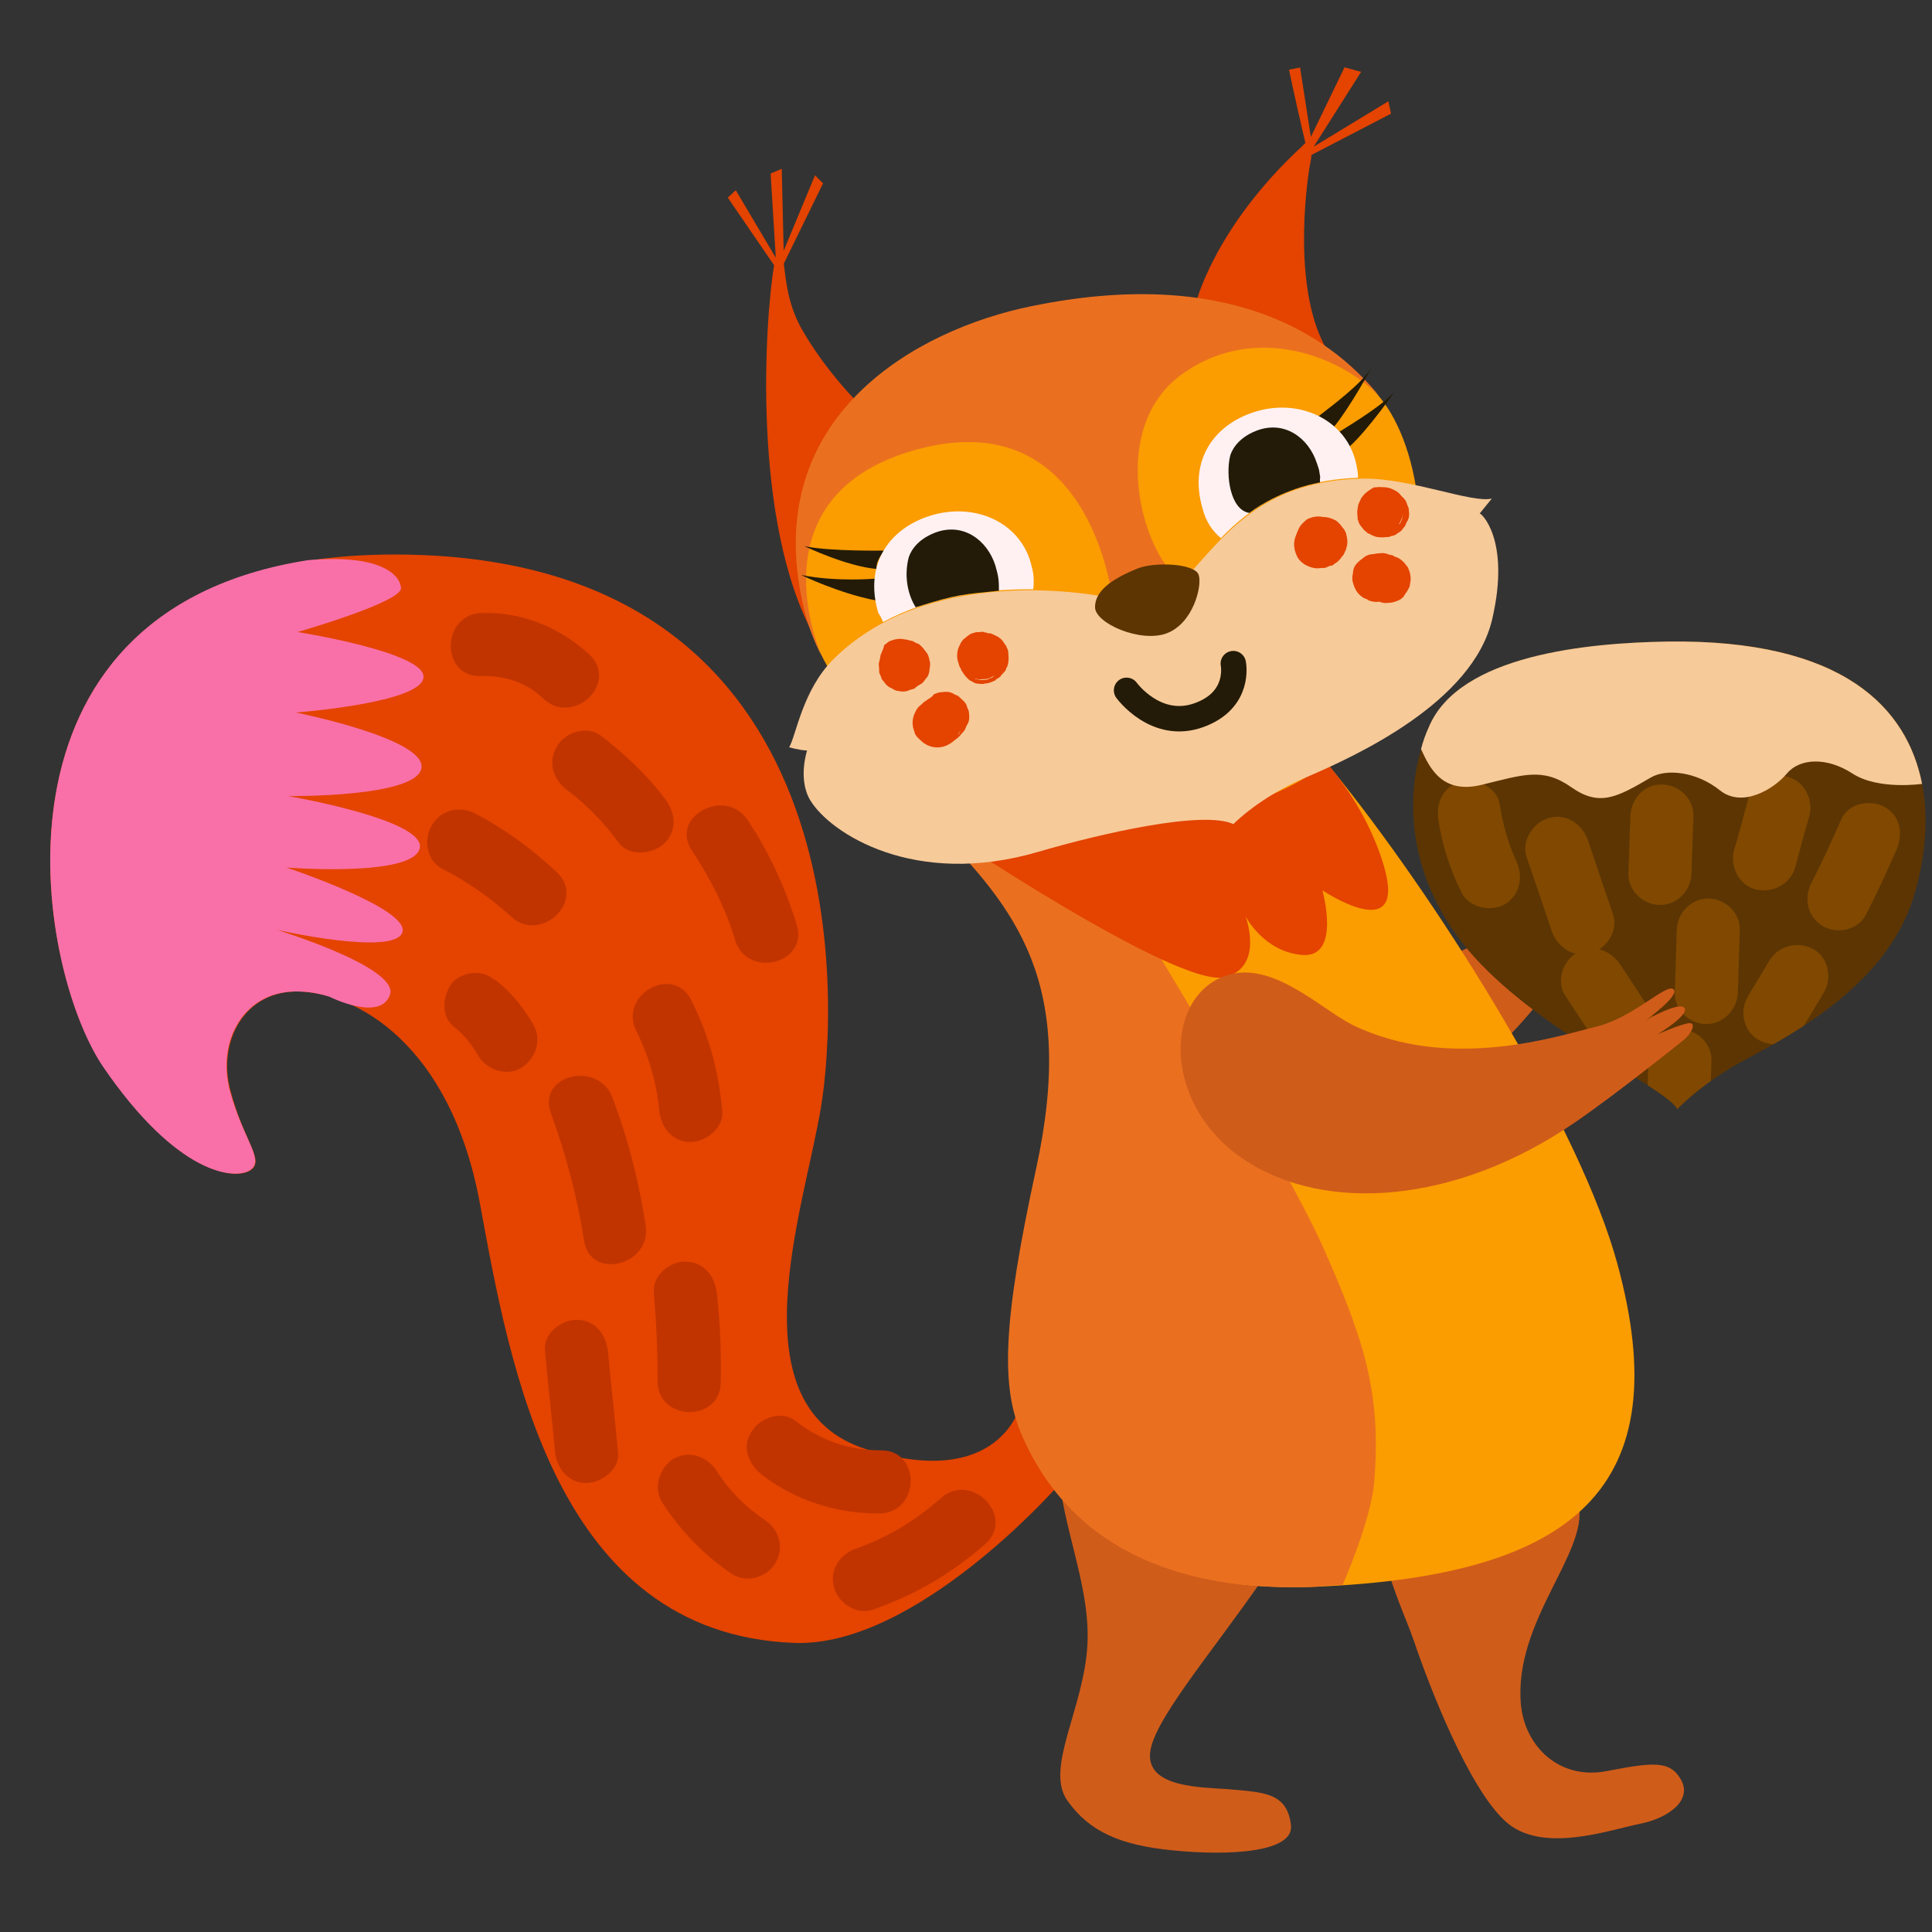 <svg id="ey7h2XpJtvc1" xmlns="http://www.w3.org/2000/svg" xmlns:xlink="http://www.w3.org/1999/xlink" viewBox="0 0 300 300" shape-rendering="geometricPrecision" text-rendering="geometricPrecision"><rect x="0" y="0" width="300" height="300" fill="#333333" stroke="none"/><style><![CDATA[#ey7h2XpJtvc6_tr {animation: ey7h2XpJtvc6_tr__tr 3000ms linear infinite normal forwards}@keyframes ey7h2XpJtvc6_tr__tr { 0% {transform: translate(174.958px,235.634px) rotate(0deg);animation-timing-function: cubic-bezier(0.39,0.575,0.565,1)} 40% {transform: translate(174.958px,235.634px) rotate(-1.98deg);animation-timing-function: cubic-bezier(0.39,0.575,0.565,1)} 100% {transform: translate(174.958px,235.634px) rotate(0deg)}} #ey7h2XpJtvc7_tr {animation: ey7h2XpJtvc7_tr__tr 3000ms linear infinite normal forwards}@keyframes ey7h2XpJtvc7_tr__tr { 0% {transform: translate(256.4px,337.299px) rotate(1.286deg);animation-timing-function: cubic-bezier(0,0,0.58,1)} 50% {transform: translate(256.4px,337.299px) rotate(-2.289deg);animation-timing-function: cubic-bezier(0,0,0.58,1)} 100% {transform: translate(256.4px,337.299px) rotate(1.335deg)}} #ey7h2XpJtvc52_tr {animation: ey7h2XpJtvc52_tr__tr 3000ms linear infinite normal forwards}@keyframes ey7h2XpJtvc52_tr__tr { 0% {transform: translate(287.993px,277.444px) rotate(0deg);animation-timing-function: cubic-bezier(0.445,0.05,0.55,0.95)} 40% {transform: translate(287.993px,277.444px) rotate(2.109deg);animation-timing-function: cubic-bezier(0.445,0.05,0.55,0.95)} 100% {transform: translate(287.993px,277.444px) rotate(0deg)}} #ey7h2XpJtvc89_tr {animation: ey7h2XpJtvc89_tr__tr 3000ms linear infinite normal forwards}@keyframes ey7h2XpJtvc89_tr__tr { 0% {transform: translate(277.716px,234.596px) rotate(2.265deg);animation-timing-function: cubic-bezier(0.42,0,0.58,1)} 33.333% {transform: translate(277.716px,234.596px) rotate(0deg);animation-timing-function: cubic-bezier(0.42,0,0.58,1)} 70% {transform: translate(277.716px,234.596px) rotate(0.901deg);animation-timing-function: cubic-bezier(0.42,0,0.58,1)} 100% {transform: translate(277.716px,234.596px) rotate(2.27deg)}} #ey7h2XpJtvc125 {animation: ey7h2XpJtvc125_c_o 3000ms linear infinite normal forwards}@keyframes ey7h2XpJtvc125_c_o { 0% {opacity: 0} 3.333% {opacity: 1} 6.667% {opacity: 0} 100% {opacity: 0}} #ey7h2XpJtvc126 {animation: ey7h2XpJtvc126_c_o 3000ms linear infinite normal forwards}@keyframes ey7h2XpJtvc126_c_o { 0% {opacity: 0} 3.333% {opacity: 1} 6.667% {opacity: 0} 100% {opacity: 0}} #ey7h2XpJtvc127 {animation: ey7h2XpJtvc127_c_o 3000ms linear infinite normal forwards}@keyframes ey7h2XpJtvc127_c_o { 0% {opacity: 1} 3.333% {opacity: 0} 6.667% {opacity: 1} 100% {opacity: 1}} #ey7h2XpJtvc130 {animation: ey7h2XpJtvc130_c_o 3000ms linear infinite normal forwards}@keyframes ey7h2XpJtvc130_c_o { 0% {opacity: 1} 3.333% {opacity: 0} 6.667% {opacity: 1} 100% {opacity: 1}}]]></style><defs><path id="ey7h2XpJtvc2" d="M351.2,214.9C339,215.1,318.9,216.9,314.1,228.2C309.4,239.5,311.2,253.6,322.2,265C333.2,276.4,351,284.3,352.7,287.5C352.7,287.5,356.1,283.8,362.4,280.3C368.7,276.8,385,269,389.4,254.5C393.9,240.1,393.2,214.2,351.2,214.9Z"/></defs><g id="ey7h2XpJtvc3" transform="matrix(1 0 0 1 -92.241 -115.28)"><path id="ey7h2XpJtvc4" d="M282.6,325.6C267.2,321.3,256.4,327.1,256.4,340.3C256.4,351.1,261.6,360.7,261.1,370.6C260.6,380.5,254.4,389.9,258,394.9C261.4,399.7,266.2,401.8,274.3,402.6C283.2,403.5,293.2,402.9,292.7,398.7C292.1,393.6,288.5,393.6,282.9,393.1C278.6,392.8,270.8,392.8,270.8,387.9C270.8,383,280.1,372.4,288.5,360.2C296.8,348.2,305.3,332,282.6,325.6Z" fill="rgb(208,92,26)" stroke="none" stroke-width="1"/><path id="ey7h2XpJtvc5" d="M313.6,339.7C326,332.8,336,341.6,337.4,349C338.8,356.5,327.3,367,328.4,379.9C329,386.5,334.4,391.7,341.7,390.3C349,388.9,351.6,388.6,353.3,391.7C355,394.8,351.4,397.6,346.8,398.5C342.2,399.4,331.5,403.3,325.9,398C320.2,392.7,314.2,377.2,311.8,370.1C309.4,363,300.4,347,313.6,339.7Z" fill="rgb(208,92,26)" stroke="none" stroke-width="1"/></g><g id="ey7h2XpJtvc6_tr" transform="translate(174.958,235.634) rotate(0)"><g id="ey7h2XpJtvc6" transform="translate(-267.198,-350.914)"><g id="ey7h2XpJtvc7_tr" transform="translate(256.4,337.299) rotate(1.286)"><g id="ey7h2XpJtvc7" transform="translate(-256.4,-337.299)"><path id="ey7h2XpJtvc8" d="M250.6,333.6C250.6,333.6,247.8,347,226.9,341C206,335,216.3,304.1,218.6,288.1C220.9,272.1,222.9,204,153.4,203.7C83.9,203.4,95,267.2,107,284.1C119,301,128.1,301.4,130.3,299.8C132.5,298.2,129.1,295.3,126.9,287.6C124.6,279.9,128.8,271.8,137.3,271.9C145.8,272,160.8,279.2,166,304.2C171.2,329.2,179.1,370.7,216.3,371.3C235.2,371.6,256.6,346.1,256.6,346.1C256.6,346.1,262.3,341,258.7,334.5C253,324.1,250.6,333.6,250.6,333.6Z" fill="rgb(228,67,0)" stroke="none" stroke-width="1"/><path id="ey7h2XpJtvc9" d="M137.1,204.9C148.2,203.7,151.4,206.8,151.6,208.9C151.8,211.1,135.7,216.1,135.7,216.1C135.7,216.1,155.7,218.8,155.4,222.7C155.2,226.7,135.7,228.6,135.7,228.6C135.7,228.6,156.1,232.2,155.4,236.8C154.7,241.4,134.8,241.6,134.8,241.6C134.8,241.6,156.5,244.8,155.4,249.3C154.3,253.8,134.8,252.7,134.8,252.7C134.8,252.7,154.3,258.7,153,262.4C151.7,266.1,133.5,262.4,133.5,262.4C133.5,262.4,152.7,267.8,151.3,272.1C149.9,276.4,141.9,272.6,141.9,272.6L141.9,272.6C140.2,272.1,138.6,271.9,137.2,271.9C128.7,271.8,124.5,279.8,126.8,287.6C129.1,295.3,132.5,298.2,130.2,299.8C127.9,301.4,118.9,300.9,106.9,284.1C96.1,268.6,85.8,214.1,137.1,204.9" fill="rgb(249,112,168)" stroke="none" stroke-width="1"/><g id="ey7h2XpJtvc10"><g id="ey7h2XpJtvc11"><g id="ey7h2XpJtvc12"><path id="ey7h2XpJtvc13" d="M161.2,276.7C162.1,277.4,163,278.2,163.7,279.1C163.9,279.3,164,279.5,164.2,279.7C164.6,280.1,163.7,279,164.2,279.7C164.5,280.2,164.9,280.7,165.2,281.2C166.5,283.4,169.7,284.4,171.9,283C174.1,281.6,175.1,278.6,173.7,276.3C172.2,273.8,170.4,271.6,168.1,269.8C167,269,166,268.4,164.6,268.4C163.4,268.4,162,268.9,161.1,269.8C159.6,271.5,159.1,275,161.2,276.7L161.2,276.7Z" fill="rgb(193,52,0)" stroke="none" stroke-width="1"/></g></g><g id="ey7h2XpJtvc14"><g id="ey7h2XpJtvc15"><path id="ey7h2XpJtvc16" d="M158.9,252.3C162.8,254.2,166.5,256.6,169.8,259.5C174.5,263.7,181.5,256.8,176.8,252.5C172.9,249,168.6,246,164,243.7C161.6,242.5,158.7,243.1,157.3,245.5C155.9,247.7,156.5,251.1,158.9,252.3L158.9,252.3Z" fill="rgb(193,52,0)" stroke="none" stroke-width="1"/></g></g><g id="ey7h2XpJtvc17"><g id="ey7h2XpJtvc18"><path id="ey7h2XpJtvc19" d="M189.7,276.9C191.7,280.7,193,284.8,193.5,289C193.8,291.6,195.5,293.9,198.4,293.9C200.8,293.9,203.6,291.6,203.3,289C202.6,282.9,201,277.3,198.1,271.9C195.2,266.3,186.7,271.3,189.7,276.9L189.7,276.9Z" fill="rgb(193,52,0)" stroke="none" stroke-width="1"/></g></g><g id="ey7h2XpJtvc20"><g id="ey7h2XpJtvc21"><path id="ey7h2XpJtvc22" d="M176.7,289.9C179.2,296.3,181.1,302.9,182.3,309.6C183.4,315.8,192.9,313.2,191.8,307C190.6,300.2,188.8,293.7,186.2,287.3C183.9,281.5,174.4,284,176.7,289.9L176.7,289.9Z" fill="rgb(193,52,0)" stroke="none" stroke-width="1"/></g></g><g id="ey7h2XpJtvc23"><g id="ey7h2XpJtvc24"><path id="ey7h2XpJtvc25" d="M197.7,248.7C200.7,253,203.1,257.5,204.7,262.4C206.7,268.4,216.2,265.8,214.2,259.8C212.3,254.1,209.7,248.7,206.2,243.7C202.6,238.6,194,243.5,197.7,248.7L197.7,248.7Z" fill="rgb(193,52,0)" stroke="none" stroke-width="1"/></g></g><g id="ey7h2XpJtvc26"><g id="ey7h2XpJtvc27"><path id="ey7h2XpJtvc28" d="M178.1,239.7C181.2,241.9,184,244.7,186.3,247.7C187.9,249.8,191.5,249.4,193.3,247.7C195.4,245.6,195,242.8,193.3,240.7C190.4,237,186.9,233.9,183.1,231.1C180.9,229.6,177.6,230.7,176.4,232.9C174.9,235.4,175.9,238.1,178.1,239.7L178.1,239.7Z" fill="rgb(193,52,0)" stroke="none" stroke-width="1"/></g></g><g id="ey7h2XpJtvc29"><g id="ey7h2XpJtvc30"><path id="ey7h2XpJtvc31" d="M164.3,222.3C168,222.1,171.4,223.1,174.1,225.6C178.8,229.8,185.8,222.9,181.1,218.6C176.4,214.5,170.6,212.2,164.3,212.5C158,212.7,157.9,222.6,164.3,222.3L164.3,222.3Z" fill="rgb(193,52,0)" stroke="none" stroke-width="1"/></g></g><g id="ey7h2XpJtvc32"><g id="ey7h2XpJtvc33"><path id="ey7h2XpJtvc34" d="M176.6,326.8C177.2,332,177.9,337.1,178.5,342.3C178.8,344.9,180.5,347.2,183.4,347.2C185.8,347.2,188.7,344.9,188.3,342.3C187.7,337.1,187,332,186.4,326.8C186.1,324.2,184.4,321.9,181.5,321.9C179.1,321.9,176.3,324.1,176.6,326.8L176.6,326.8Z" fill="rgb(193,52,0)" stroke="none" stroke-width="1"/></g></g><g id="ey7h2XpJtvc35"><g id="ey7h2XpJtvc36"><path id="ey7h2XpJtvc37" d="M193.3,317.4C193.8,322,194.1,326.5,194.2,331.1C194.3,337.4,204.1,337.4,204,331.1C204,326.5,203.7,321.9,203.1,317.4C202.8,314.8,201.1,312.5,198.2,312.5C195.8,312.4,193,314.7,193.3,317.4L193.3,317.4Z" fill="rgb(193,52,0)" stroke="none" stroke-width="1"/></g></g><g id="ey7h2XpJtvc38"><g id="ey7h2XpJtvc39"><path id="ey7h2XpJtvc40" d="M195.3,349.9C198.3,354.3,201.9,357.9,206.4,360.8C208.6,362.2,211.8,361.3,213.1,359C214.5,356.6,213.6,353.7,211.3,352.3C208.3,350.4,205.7,347.9,203.7,344.9C202.2,342.7,199.4,341.7,197,343.1C194.9,344.4,193.8,347.6,195.3,349.9L195.3,349.9Z" fill="rgb(193,52,0)" stroke="none" stroke-width="1"/></g></g><g id="ey7h2XpJtvc41"><g id="ey7h2XpJtvc42"><path id="ey7h2XpJtvc43" d="M210.7,345.3C216,349.2,222.5,351.1,229.1,350.9C235.4,350.7,235.4,340.9,229.1,341.1C224.1,341.2,219.7,339.8,215.7,336.8C213.5,335.2,210.2,336.5,209,338.6C207.4,341,208.6,343.7,210.7,345.3L210.7,345.3Z" fill="rgb(193,52,0)" stroke="none" stroke-width="1"/></g></g><g id="ey7h2XpJtvc44"><g id="ey7h2XpJtvc45"><path id="ey7h2XpJtvc46" d="M228.3,365.9C234.8,363.5,240.5,360,245.6,355.3C250.3,351,243.3,344,238.6,348.3C234.8,351.8,230.5,354.6,225.7,356.4C223.2,357.3,221.5,359.7,222.3,362.5C222.9,364.8,225.8,366.8,228.3,365.9L228.3,365.9Z" fill="rgb(193,52,0)" stroke="none" stroke-width="1"/></g></g></g></g></g><path id="ey7h2XpJtvc47" d="M270.9,265.3C263.1,271.3,267.5,287,281.8,291.8C296.1,296.5,315.2,289.7,329.6,272.8C334.5,267.1,342.5,256.1,342.5,256.1C343.8,254.4,344,252.3,342.5,253.2C341,254.1,338.5,256.1,338.5,256.1C338.5,256.1,342.6,251.9,341.5,251.1C340.4,250.2,336.3,254.5,336.3,254.5C336.3,254.5,340.5,249.3,339.2,248.7C337.9,248.1,334.4,254.6,329.2,257.5C324,260.4,309.1,270.4,292.6,267.2C286.7,266,277.1,260.4,270.9,265.3Z" fill="rgb(208,92,26)" stroke="none" stroke-width="1"/><g id="ey7h2XpJtvc48" transform="matrix(0.999 -0.044 0.044 0.999 -15.324 12.465)"><path id="ey7h2XpJtvc49" d="M300.8,231.6C288.9,220,274.8,224.3,269.1,225.1C266.5,225.4,231.8,230.6,242.2,241.7L242.2,241.7C254.8,255.6,263.4,267.4,255.9,295.8C249.6,319.7,248.9,329.5,251.9,337.2C260.5,359.5,282.8,362.6,296.6,362.6C336.4,362.6,353.2,349.7,345.2,314.5C340.4,293.3,320.8,258.6,305.7,237.8C302.9,233.9,300.8,231.6,300.8,231.6Z" fill="rgb(251,156,0)" stroke="none" stroke-width="1"/><path id="ey7h2XpJtvc50" d="M300.4,362.5C300.4,362.5,305.3,352.6,306,346.7C307.8,332.8,305.2,324.2,299.8,310.3C294.4,296.4,271.3,254.1,265.5,244.6L265.5,244.6C256.6,230.9,234.7,230.9,242,241.7L242,241.7C254.6,255.6,263.2,267.4,255.7,295.8C249.4,319.7,248.7,329.5,251.7,337.2C260.3,359.5,282.6,362.6,296.4,362.6C297.7,362.5,299.1,362.5,300.4,362.5" fill="rgb(234,112,32)" stroke="none" stroke-width="1"/><path id="ey7h2XpJtvc51" d="M242,241.7C234.6,234.7,252.9,225.5,264.3,224C270,223.3,285.7,217.3,298.8,229.5C298.8,229.5,308.5,238.3,311.7,251.2C314.9,264.1,302,254.6,302,254.6C302,254.6,304.5,265.2,298.5,264.5C292.5,263.8,289.9,258.1,289.9,258.1C289.9,258.1,292.5,266,286.4,267.4C279,269.1,242.1,241.7,242.1,241.7" fill="rgb(228,67,0)" stroke="none" stroke-width="1"/></g><g id="ey7h2XpJtvc52_tr" transform="translate(287.993,277.444) rotate(0)"><g id="ey7h2XpJtvc52" transform="translate(-287.993,-277.444)"><g id="ey7h2XpJtvc53"><path id="ey7h2XpJtvc54" d="M351.2,214.9C339,215.1,318.9,216.9,314.1,228.2C309.4,239.5,311.2,253.6,322.2,265C333.2,276.4,351,284.3,352.7,287.5C352.7,287.5,356.1,283.8,362.4,280.3C368.7,276.8,385,269,389.4,254.5C393.9,240.1,393.2,214.2,351.2,214.9Z" fill="rgb(92,53,3)" stroke="none" stroke-width="1"/><g id="ey7h2XpJtvc55"><g id="ey7h2XpJtvc56" clip-path="url(#ey7h2XpJtvc85)"><g id="ey7h2XpJtvc57"><g id="ey7h2XpJtvc58"><g id="ey7h2XpJtvc59"><path id="ey7h2XpJtvc60" d="M315.6,242.7C316.2,246.6,317.4,250.3,319.2,253.9C320.4,256.3,323.8,256.9,325.9,255.7C328.3,254.3,328.8,251.4,327.7,249C326.4,246.2,325.6,243.2,325.1,240.1C324.7,237.5,321.4,236,319,236.7C316.2,237.4,315.2,240.1,315.6,242.7L315.6,242.7Z" fill="rgb(128,72,0)" stroke="none" stroke-width="1"/></g></g><g id="ey7h2XpJtvc61"><g id="ey7h2XpJtvc62"><path id="ey7h2XpJtvc63" d="M329.3,248.4C330.6,252.2,331.9,256,333.2,259.9C334.1,262.4,336.6,264.1,339.3,263.3C341.7,262.6,343.6,259.8,342.7,257.2C341.4,253.4,340.1,249.6,338.8,245.7C337.9,243.2,335.4,241.5,332.7,242.3C330.3,243,328.4,245.9,329.3,248.4L329.3,248.4Z" fill="rgb(128,72,0)" stroke="none" stroke-width="1"/></g></g><g id="ey7h2XpJtvc64"><g id="ey7h2XpJtvc65"><path id="ey7h2XpJtvc66" d="M345.4,242C345.3,245,345.2,247.9,345.1,250.9C345,253.6,347.4,255.8,350,255.8C352.8,255.8,354.8,253.5,354.9,250.9C355,247.9,355.1,245,355.2,242C355.3,239.3,352.9,237.1,350.3,237.1C347.6,237,345.5,239.3,345.4,242L345.4,242Z" fill="rgb(128,72,0)" stroke="none" stroke-width="1"/></g></g><g id="ey7h2XpJtvc67"><g id="ey7h2XpJtvc68"><path id="ey7h2XpJtvc69" d="M335.3,269.9C336.8,272.2,338.4,274.6,339.9,276.9C341.3,279,344.3,280.2,346.6,278.7C348.7,277.3,349.9,274.3,348.4,272C346.9,269.7,345.3,267.3,343.8,265C342.4,262.9,339.4,261.7,337.1,263.2C334.9,264.5,333.8,267.6,335.3,269.9L335.3,269.9Z" fill="rgb(128,72,0)" stroke="none" stroke-width="1"/></g></g><g id="ey7h2XpJtvc70"><g id="ey7h2XpJtvc71"><path id="ey7h2XpJtvc72" d="M352.6,259.7C352.5,262.9,352.4,266.2,352.3,269.4C352.2,272.1,354.6,274.3,357.2,274.3C359.9,274.3,362,272,362.1,269.4C362.2,266.2,362.3,262.9,362.4,259.7C362.5,257,360.1,254.8,357.5,254.8C354.8,254.8,352.7,257,352.6,259.7L352.6,259.7Z" fill="rgb(128,72,0)" stroke="none" stroke-width="1"/></g></g><g id="ey7h2XpJtvc73"><g id="ey7h2XpJtvc74"><path id="ey7h2XpJtvc75" d="M348.2,280C348.1,283.2,348,286.5,347.9,289.7C347.8,292.4,350.2,294.6,352.8,294.6C355.5,294.6,357.6,292.3,357.7,289.7C357.8,286.5,357.9,283.2,358,280C358.1,277.3,355.7,275.1,353.1,275.1C350.4,275.1,348.3,277.4,348.2,280L348.2,280Z" fill="rgb(128,72,0)" stroke="none" stroke-width="1"/></g></g><g id="ey7h2XpJtvc76"><g id="ey7h2XpJtvc77"><path id="ey7h2XpJtvc78" d="M367,264.4C365.9,266.3,364.7,268.2,363.6,270.1C362.3,272.3,363,275.6,365.4,276.8C367.8,278.1,370.7,277.4,372.1,275C373.2,273.1,374.4,271.2,375.5,269.3C376.8,267.1,376.1,263.8,373.7,262.6C371.4,261.4,368.4,262.1,367,264.4L367,264.4Z" fill="rgb(128,72,0)" stroke="none" stroke-width="1"/></g></g><g id="ey7h2XpJtvc79"><g id="ey7h2XpJtvc80"><path id="ey7h2XpJtvc81" d="M363.7,239.3C363,242,362.3,244.6,361.5,247.3C360.8,249.8,362.3,252.8,364.9,253.4C367.5,254,370.2,252.6,371,250C371.7,247.3,372.4,244.7,373.2,242C373.9,239.5,372.4,236.5,369.8,235.9C367.2,235.2,364.4,236.6,363.7,239.3L363.7,239.3Z" fill="rgb(128,72,0)" stroke="none" stroke-width="1"/></g></g><g id="ey7h2XpJtvc82"><g id="ey7h2XpJtvc83"><path id="ey7h2XpJtvc84" d="M378.2,242.4C376.7,245.8,375.2,249.1,373.5,252.4C372.3,254.8,372.9,257.7,375.3,259.1C377.5,260.4,380.8,259.7,382,257.3C383.7,254,385.2,250.7,386.7,247.3C387.8,244.9,387.4,242,384.9,240.6C382.9,239.4,379.3,239.9,378.2,242.4L378.2,242.4Z" fill="rgb(128,72,0)" stroke="none" stroke-width="1"/></g></g></g><clipPath id="ey7h2XpJtvc85"><use id="ey7h2XpJtvc86" width="79.576" height="72.614" xlink:href="#ey7h2XpJtvc2" fill="rgb(0,0,0)" stroke="none" stroke-width="1"/></clipPath></g></g><path id="ey7h2XpJtvc87" d="M390.7,237C390.7,237,383.9,238,379.9,235.4C375.9,232.8,371.7,233,369.7,235.4C367.7,237.8,362.8,240.8,359.3,238C355.7,235.1,351,234.6,348.6,236C343.3,239.1,340.6,240.6,336.2,237.5C331.8,234.4,328.7,235.6,322.5,237.1C316.3,238.7,314.3,234.7,312.9,231.6C313.2,230.4,313.6,229.3,314.1,228.2C318.8,216.9,339,215.1,351.1,214.9C378.6,214.5,388.4,225.3,390.7,237" fill="rgb(247,202,153)" stroke="none" stroke-width="1"/></g><path id="ey7h2XpJtvc88" d="M282,267C272.9,270.8,272.9,287.1,285.5,295.4C298.1,303.7,318.3,302.2,336.6,289.7C342.8,285.5,353.4,277,353.4,277C355.1,275.7,355.8,273.8,354.2,274.2C352.5,274.6,349.6,275.9,349.6,275.9C349.6,275.9,354.6,272.9,353.8,271.8C353,270.7,347.8,273.7,347.8,273.7C347.8,273.7,353.2,269.8,352.1,268.9C351,267.9,345.9,273.3,340.1,274.7C334.3,276.1,317.3,281.8,302.2,274.4C297.1,271.8,289.3,263.9,282,267Z" fill="rgb(208,92,26)" stroke="none" stroke-width="1"/></g></g><g id="ey7h2XpJtvc89_tr" transform="translate(277.716,234.596) rotate(2.265)"><g id="ey7h2XpJtvc89" transform="translate(-277.716,-234.596)"><g id="ey7h2XpJtvc90"><path id="ey7h2XpJtvc91" d="M222.6,179.3C222.6,179.3,217.7,174.7,214,168.7C211.7,164.9,211.3,161.1,210.9,158.8L216.5,146.1L215.2,144.9L210.8,156.8L210,144.1L208.3,144.9L209.6,157.7C209.6,157.8,209.6,157.8,209.6,157.9L209.6,157.9L203,147.7L201.8,148.9L209.4,159.1C208.3,167.9,207.5,199.1,217.9,216.4C220.1,214.2,228.4,203.6,229.1,197.2C229.8,190.4,227.1,184.1,222.6,179.3Z" fill="rgb(228,67,0)" stroke="none" stroke-width="1"/><path id="ey7h2XpJtvc92" d="M291.9,140.5C292,139.8,292.1,139.2,292.1,138.7L304.2,131.8L303.7,129.9L292.4,137.4L299.3,125.5L296.7,124.9L291.9,135.9L289.8,125.2L288.1,125.6C288.7,128.1,290.5,134.8,291.1,136.9C290.9,137,290.8,137.2,290.6,137.4C277.3,150.7,275,162.7,275,162.7L275,162.8C274.8,164.3,274.9,165.5,275.4,166.4C278.1,171.7,298.8,175.8,296,169.3L296,169.3C289.9,160.4,291.5,143.6,291.9,140.5Z" fill="rgb(228,67,0)" stroke="none" stroke-width="1"/><path id="ey7h2XpJtvc93" d="M304.3,176C296,166.5,277.7,158.6,249.7,164.2C232,167.8,208.3,182.9,216.2,212C220,226.2,234.3,240.1,260.8,242.4C268.9,243.1,296.3,243.7,305.9,222.6C315.5,201.5,310.5,183,304.3,176Z" fill="rgb(251,156,0)" stroke="none" stroke-width="1"/><path id="ey7h2XpJtvc94" d="M219.2,219.5C219.2,219.5,206.7,194.5,233.4,186.6C260.2,178.7,264.2,210.1,264.2,210.1L274.1,205.4C267.9,200.6,262.5,182.5,273,173.8C283.5,165.2,297.2,169.2,304.1,175.7C295.8,166.2,279.4,156.5,249.5,163.9C232,168.2,208.1,182.6,216,211.7C216.7,214.4,217.8,217,219.2,219.5" fill="rgb(234,112,32)" stroke="none" stroke-width="1"/><path id="ey7h2XpJtvc95" d="M323,209.6C320.5,222.7,302.6,231.7,295.3,235.2C288,238.6,284.1,243,284.1,243C279.3,241,263.5,245.3,254,248.5C235,254.9,221.6,246.9,218.3,241.9C216.2,238.7,217.5,234.2,217.5,234.2C216.2,234.2,214.7,233.8,214.7,233.8C215.7,232,216.4,224.9,221,219.9C232.4,207.6,251.5,206.9,263.4,208.6C267.5,209.2,271.5,209.5,276.5,203.5C281.5,197.5,287.3,189.4,302.1,188.6C309.4,188.2,319.2,191.8,322.2,190.9L320.4,193.3C320.5,193.1,325.4,197,323,209.6Z" fill="rgb(247,202,153)" stroke="none" stroke-width="1"/><g id="ey7h2XpJtvc96"><g id="ey7h2XpJtvc97"><g id="ey7h2XpJtvc98"><g id="ey7h2XpJtvc99"><path id="ey7h2XpJtvc100" d="M228.3,219C228.3,219,228.3,219.1,228.3,219C228.3,219.3,228.2,219.8,228.1,220.2C228.1,220.2,228.1,220.3,228.1,220.3C228.1,220.7,228.2,221,228.2,221.4C228.2,221.5,228.2,221.5,228.2,221.6C228.3,221.9,228.5,222.2,228.6,222.5C228.6,222.5,228.6,222.6,228.6,222.6C228.8,222.8,229,223.1,229.2,223.3C229.5,223.7,229.9,223.9,230.4,224.1C230.7,224.3,231,224.4,231.3,224.4C231.8,224.5,232.3,224.5,232.8,224.3C233,224.2,233.2,224.1,233.3,224.1C233.5,224,233.7,224,233.8,223.9C233.8,223.9,233.9,223.9,233.9,223.8C233.9,223.8,233.9,223.8,233.9,223.8C233.9,223.8,233.9,223.8,233.9,223.8C234.1,223.6,234.4,223.4,234.7,223.2C234.8,223.2,234.8,223.1,234.9,223.1C234.9,223.1,234.9,223.1,234.9,223.1C235.1,222.9,235.3,222.6,235.5,222.3C235.5,222.3,235.5,222.3,235.5,222.3C235.5,222.3,235.5,222.2,235.6,222.2C235.9,221.8,236,221.3,236,220.8C236.1,220.3,236.1,219.8,235.9,219.3C235.8,218.8,235.6,218.4,235.2,218C234.9,217.6,234.6,217.3,234.2,217C233.9,216.9,233.6,216.8,233.3,216.6C232.6,216.4,232,216.4,231.3,216.6C231,216.7,230.7,216.8,230.4,217C229.8,217.3,229.4,217.8,229.1,218.3C229.1,218.3,229,218.4,229,218.4C229.2,218.2,229.4,217.9,229.6,217.7C229.5,217.8,229.5,217.8,229.4,217.9C229.6,217.7,229.9,217.5,230.1,217.3C230,217.4,229.9,217.4,229.8,217.4C230.1,217.3,230.4,217.2,230.7,217C230.7,217,230.6,217,230.6,217C232,217.6,233.4,218.1,234.8,218.7C234.8,218.7,234.8,218.6,234.7,218.6C234.8,218.9,234.9,219.2,235.1,219.5C235.1,219.4,235.1,219.4,235,219.3C235,219.6,235.1,220,235.1,220.3C235.1,220.2,235.1,220.1,235.1,220.1C235.1,220.4,235,220.8,235,221.1C235,221.1,235,221,235,221C235.2,220.5,235.2,220,235.1,219.5C235.1,219,234.9,218.6,234.7,218.1C234.5,217.7,234.2,217.3,233.7,217.1C233.3,216.8,232.9,216.6,232.4,216.4C232.1,216.4,231.7,216.3,231.4,216.3C230.7,216.3,230.1,216.5,229.5,216.8C229.3,217,229,217.2,228.8,217.4C228.8,217.8,228.5,218.4,228.3,219L228.3,219Z" fill="rgb(228,67,0)" stroke="none" stroke-width="1"/></g></g><g id="ey7h2XpJtvc101"><g id="ey7h2XpJtvc102"><path id="ey7h2XpJtvc103" d="M241.7,215.7C241.7,215.7,241.7,215.7,241.7,215.7C241.4,216,241.2,216.3,241,216.6C241,216.6,241,216.6,241,216.7C240.8,217,240.7,217.3,240.6,217.7C240.6,217.7,240.6,217.8,240.6,217.8C240.6,217.8,240.6,217.8,240.6,217.8C240.6,217.8,240.6,217.8,240.6,217.8C240.6,218,240.6,218.1,240.5,218.3C240.5,218.5,240.5,218.6,240.4,218.8C240.4,218.9,240.4,218.9,240.4,219C240.4,219.2,240.4,219.3,240.5,219.5C240.5,219.7,240.5,219.8,240.6,220C240.6,220,240.6,220,240.6,220C240.6,220,240.6,220,240.6,220C240.6,220,241,220.9,241,220.9C241.1,221,241.2,221.1,241.3,221.3C241.6,221.7,241.9,222,242.3,222.3C242.3,222.3,242.3,222.3,242.3,222.3C242.3,222.3,242.3,222.3,242.3,222.3C242.4,222.4,242.6,222.4,242.7,222.5C242.8,222.6,243,222.6,243.1,222.7C243.1,222.7,243.1,222.7,243.1,222.7C243.4,222.8,243.9,222.8,244.1,222.8C244.1,222.8,244.1,222.8,244.2,222.8C244.2,222.8,244.2,222.8,244.2,222.8C244.2,222.8,244.2,222.8,244.2,222.8C244.4,222.8,244.5,222.8,244.7,222.7C244.9,222.7,245,222.7,245.2,222.6C245.2,222.6,245.2,222.6,245.3,222.6C245.6,222.5,246.4,222.1,246.2,222.2C246.2,222.2,246.3,222.2,246.3,222.1C246.4,222,246.5,221.9,246.7,221.8C246.8,221.7,247,221.6,247.1,221.5C247.1,221.5,247.1,221.5,247.1,221.5C247.1,221.5,247.1,221.5,247.1,221.5C247.1,221.5,247.1,221.5,247.1,221.4C247.1,221.4,247.1,221.4,247.1,221.4C247.3,221.2,247.5,220.9,247.7,220.7C247.7,220.7,247.7,220.7,247.7,220.7C247.7,220.7,247.7,220.7,247.7,220.7C247.8,220.6,247.9,220.3,247.9,220.2C247.9,220.2,248.1,219.9,248.1,219.7C248.2,219.4,248.2,219,248.2,218.7C248.2,218.7,248.2,218.7,248.2,218.6C248.2,218.3,248.1,217.9,248.1,217.6C248.1,217.6,248.1,217.6,248.1,217.5C248,217.4,248,217.2,247.9,217.1C247.8,216.9,247.8,216.8,247.7,216.7C247.7,216.7,247.7,216.7,247.7,216.7C247.7,216.7,247.7,216.7,247.7,216.7C247.7,216.7,247.7,216.7,247.7,216.7C247.7,216.7,247.7,216.7,247.7,216.7C247.6,216.6,247.2,216,247.1,215.9C247.1,215.9,247.1,215.9,247.1,215.9C246.9,215.7,246.6,215.5,246.3,215.3C246.3,215.3,246.3,215.3,246.2,215.3C245.9,215.1,245.2,214.9,245.3,214.9C245.3,214.9,245.3,214.9,245.2,214.9C245.2,214.9,245.2,214.9,245.1,214.9C244.9,214.9,244.8,214.9,244.6,214.8C244.4,214.8,244.3,214.8,244.1,214.7C244.1,214.7,244.1,214.7,244.1,214.7C244.1,214.7,244.1,214.7,244.1,214.7C243.8,214.7,243.4,214.8,243.1,214.8C243.1,214.8,243.1,214.8,243,214.8C242,215.1,242,215.2,241.3,215.8C240.9,216.1,240.7,216.5,240.5,217C240.3,217.4,240.2,217.9,240.2,218.4C240.2,218.9,240.3,219.4,240.5,219.8C240.6,220.3,240.9,220.7,241.3,221C241.5,221.2,241.8,221.4,242,221.6C242.6,221.9,243.2,222.1,243.9,222.1C244.2,222.1,244.6,222,244.9,222C245.5,221.8,246.1,221.5,246.5,221.1C246.5,221.1,246.5,221.1,246.5,221.1C246.3,221.3,246,221.5,245.8,221.7C245.8,221.7,245.9,221.7,245.9,221.7C245.6,221.8,245.3,221.9,245,222.1C245,222.1,245.1,222.1,245.1,222.1C244.8,222.1,244.4,222.2,244.1,222.2C244.1,222.2,244.2,222.2,244.2,222.2C243.9,222.2,243.5,222.1,243.2,222.1C243.2,222.1,243.3,222.1,243.3,222.1C243,222,242.7,221.9,242.4,221.7C242.4,221.7,242.5,221.7,242.5,221.8C242.3,221.6,242,221.4,241.8,221.2C241.8,221.2,241.9,221.3,241.9,221.3C241.7,221.1,241.5,220.8,241.3,220.6C241.3,220.6,241.3,220.7,241.4,220.7C241.3,220.4,241.2,220.1,241,219.8C241,219.8,241,219.9,241,219.9C241,219.6,240.9,219.2,240.9,218.9C240.9,218.9,240.9,219,240.9,219C240.9,218.7,241,218.3,241,218C241,218,241,218.1,241,218.1C241.1,217.8,241.2,217.5,241.4,217.2C241.4,217.2,241.4,217.3,241.3,217.3C241.5,217.1,241.7,216.8,241.9,216.6C241.9,216.6,241.8,216.7,241.8,216.7C242,216.5,242.3,216.3,242.5,216.1C242.5,216.1,242.4,216.1,242.4,216.2C242.7,216.1,243,216,243.3,215.8C243.3,215.8,243.2,215.8,243.2,215.8C243.5,215.8,243.9,215.7,244.2,215.7C244.2,215.7,244.1,215.7,244.1,215.7C244.4,215.7,244.8,215.8,245.1,215.8C245.1,215.8,245,215.8,245,215.8C245.3,215.9,245.6,216,245.9,216.2C245.9,216.2,245.9,216.2,245.9,216.2C246.5,216.9,247,217.7,247.6,218.4C247.6,218.4,247.6,218.4,247.6,218.3C247.6,218.6,247.7,219,247.7,219.3C247.7,219.2,247.7,219.2,247.7,219.1C247.7,219.4,247.6,219.8,247.6,220.1C247.6,220,247.6,220,247.6,219.9C247.5,220.2,247.4,220.5,247.2,220.8C247.2,220.7,247.3,220.7,247.3,220.6C247.1,220.8,246.9,221.1,246.7,221.3C246.7,221.3,246.7,221.2,246.8,221.2C247.2,220.9,247.4,220.5,247.6,220C247.8,219.6,247.9,219.1,247.9,218.6C247.9,218.1,247.8,217.6,247.6,217.2C247.5,216.7,247.2,216.3,246.8,216C246.6,215.8,246.3,215.6,246.1,215.4C245.5,215.1,244.9,214.9,244.2,214.9C243.9,214.9,243.5,215,243.2,215C242.7,214.9,242.2,215.3,241.7,215.7L241.7,215.7Z" fill="rgb(228,67,0)" stroke="none" stroke-width="1"/></g></g><g id="ey7h2XpJtvc104"><g id="ey7h2XpJtvc105"><path id="ey7h2XpJtvc106" d="M236.1,225.4C236,225.5,235.8,225.6,235.7,225.7C235.6,225.8,235.4,225.9,235.3,226C235.3,226,235.2,226,235.2,226.1C235.2,226.1,235.2,226.1,235.2,226.1C235,226.3,234.8,226.6,234.6,226.9C234.6,226.9,234.6,227,234.5,227C234.4,227.2,234.3,227.4,234.3,227.5C234.2,227.6,234.1,227.9,234.1,228C234,228.4,234,228.8,233.9,229.2C233.9,229.9,234.1,230.5,234.4,231.1C234.7,231.7,235.2,232.1,235.7,232.4C236.8,233.1,238.3,233.1,239.4,232.4C239.7,232.2,239.9,232.1,240.1,231.9C240.3,231.7,240.6,231.5,240.8,231.3C240.9,231.2,241,231.1,241.1,231C241.3,230.7,241.6,230.4,241.8,230.1C241.8,230,241.9,230,241.9,229.9C242,229.6,242.1,229.3,242.3,229C242.5,228.5,242.5,228,242.4,227.5C242.4,227.2,242.3,226.9,242.1,226.6C242,226.1,241.7,225.7,241.3,225.4C241.1,225.2,240.8,225,240.6,224.8C240.3,224.7,240,224.6,239.7,224.4C239.2,224.2,238.7,224.2,238.2,224.3C237.7,224.3,237.3,224.5,236.8,224.7C236.7,225,236.4,225.2,236.1,225.4C235.7,225.7,235.2,226.1,234.8,226.5C234.4,226.8,234.2,227.2,234,227.7C233.8,228.1,233.7,228.6,233.7,229.1C233.7,229.6,233.8,230.1,234,230.5C234.1,231,234.4,231.4,234.8,231.7C235,231.9,235.3,232.1,235.5,232.3C236.1,232.6,236.7,232.8,237.4,232.8C237.7,232.8,238.1,232.7,238.4,232.7C239,232.5,239.6,232.2,240,231.8C240.2,231.6,240.4,231.4,240.6,231.2C240.4,231.4,240.1,231.6,239.9,231.8C240.1,231.6,240.4,231.5,240.7,231.3C239,229.6,237.3,227.9,235.6,226.2C235.5,226.3,235.5,226.4,235.4,226.5C235.6,226.3,235.8,226,236,225.8C235.8,226,235.6,226.3,235.3,226.4C235.5,226.2,235.8,226,236,225.8C235.9,225.9,235.8,226,235.7,226C237.6,227.1,239.4,228.1,241.3,229.2C241.3,229.2,241.3,229.1,241.3,229.1C241.3,229.4,241.2,229.8,241.2,230.1C241.2,230,241.2,230,241.3,229.9C241.2,230.2,241.1,230.5,240.9,230.8C240.9,230.7,241,230.7,241,230.6C240.8,230.8,240.6,231.1,240.4,231.3C240.4,231.2,240.5,231.2,240.5,231.2C240.3,231.4,240,231.6,239.8,231.8C239.8,231.8,239.8,231.8,239.8,231.8C240.2,231.6,240.6,231.3,240.8,230.8C241.1,230.4,241.3,230,241.5,229.5C241.7,229,241.7,228.5,241.6,228C241.6,227.5,241.4,227.1,241.2,226.6C241,226.4,240.8,226.1,240.6,225.9C240.1,225.4,239.6,225.1,239,225C238.7,225,238.3,224.9,238,224.9C237.3,224.9,236.7,225,236.1,225.4L236.1,225.4Z" fill="rgb(228,67,0)" stroke="none" stroke-width="1"/></g></g></g><g id="ey7h2XpJtvc107"><g id="ey7h2XpJtvc108"><path id="ey7h2XpJtvc109" d="M292.5,196.6C292.4,196.8,292.3,197,292.3,197.2C292,197.8,291.8,198.4,291.8,199.1C291.8,199.8,292,200.4,292.3,201C292.6,201.6,293.1,202,293.6,202.3C294.2,202.6,294.8,202.8,295.5,202.8C295.5,202.8,295.5,202.8,295.5,202.8C295.5,202.8,295.5,202.8,295.5,202.8C295.8,202.8,296.2,202.7,296.5,202.7C296.5,202.7,296.6,202.7,296.6,202.7C296.6,202.7,296.7,202.7,296.7,202.7C297,202.6,297.3,202.4,297.6,202.3C297.6,202.3,297.6,202.3,297.7,202.3C297.7,202.3,297.7,202.3,297.8,202.3C298.1,202.1,298.4,201.8,298.6,201.7C298.6,201.7,298.7,201.6,298.7,201.6C299,201.3,299.2,201,299.4,200.7C299.4,200.7,299.5,200.6,299.5,200.6C299.6,200.4,299.7,200.2,299.7,200.1C299.8,199.9,299.9,199.8,299.9,199.6C300.1,198.9,300.1,198.3,299.9,197.6C299.8,197.1,299.6,196.7,299.2,196.3C298.9,195.9,298.6,195.6,298.2,195.3C297.6,195,297,194.8,296.3,194.8C296.1,194.8,295.9,194.8,295.7,194.8C295.2,194.8,294.7,194.9,294.3,195.1C293.8,195.2,293.4,195.5,293.1,195.9C292.7,196.2,292.5,196.6,292.3,197.1C292.1,197.5,292,198,292,198.5C292,198.8,292.1,199.2,292.1,199.5C292.3,200.1,292.6,200.7,293,201.1C293.2,201.3,293.5,201.5,293.7,201.7C294.3,202,294.9,202.2,295.6,202.2C295.8,202.2,296,202.2,296.2,202.2C295,200.6,293.8,199.1,292.6,197.5C292.6,197.5,292.6,197.5,292.6,197.6C292.7,197.3,292.8,197,293,196.7C293,196.8,292.9,196.9,292.9,196.9C293.1,196.7,293.3,196.4,293.5,196.2C293.4,196.3,293.4,196.3,293.3,196.4C293.5,196.2,293.8,196,294,195.8C293.9,195.9,293.9,195.9,293.8,195.9C294.1,195.8,294.4,195.7,294.7,195.5C294.6,195.5,294.5,195.6,294.5,195.6C294.8,195.6,295.2,195.5,295.5,195.5C295.5,195.5,295.5,195.5,295.4,195.5C296.5,197.4,297.5,199.2,298.6,201.1C298.7,200.9,298.8,200.7,298.8,200.5C299.1,200.1,299.2,199.6,299.2,199.1C299.3,198.6,299.3,198.1,299.1,197.6C299,197.1,298.8,196.7,298.4,196.3C298.1,195.9,297.8,195.6,297.4,195.3C297.1,195.2,296.8,195.1,296.5,194.9C295.8,194.7,295.2,194.7,294.5,194.9C294.2,195,293.9,195.1,293.6,195.3C293.3,195.6,292.8,196,292.5,196.6L292.5,196.6Z" fill="rgb(228,67,0)" stroke="none" stroke-width="1"/></g></g><g id="ey7h2XpJtvc110"><g id="ey7h2XpJtvc111"><path id="ey7h2XpJtvc112" d="M302.5,190.9C302.3,191.1,302.1,191.4,301.9,191.7C301.9,191.7,301.9,191.7,301.9,191.8C302.2,191,301.6,192.4,301.5,192.7C301.5,192.7,301.5,192.7,301.5,192.7C301.5,192.7,301.5,192.7,301.5,192.7C301.5,192.7,301.5,192.7,301.5,192.7C301.5,192.7,301.5,192.7,301.5,192.7C301.5,193,301.4,193.4,301.4,193.7C301.4,193.7,301.4,193.7,301.4,193.7C301.4,193.7,301.4,193.7,301.4,193.8C301.4,194.2,301.5,194.5,301.5,194.8C301.5,194.8,301.5,194.8,301.5,194.9C301.6,195.2,301.7,195.5,301.9,195.8C301.9,195.8,301.9,195.8,301.9,195.8C301.9,195.8,301.9,195.8,301.9,195.8C301.9,195.8,301.9,195.8,301.9,195.8C302.1,196,302.3,196.3,302.5,196.5C302.5,196.5,302.5,196.5,302.5,196.5C302.5,196.5,302.5,196.5,302.5,196.5C302.7,196.7,303.5,197.3,303.3,197.1C303.3,197.1,303.3,197.1,303.4,197.1C303.7,197.3,304,197.4,304.3,197.5C304.6,197.6,305,197.6,305.3,197.6C305.3,197.6,305.3,197.6,305.4,197.6C305.7,197.6,306.1,197.5,306.4,197.5C306.4,197.5,306.4,197.5,306.5,197.5C306.6,197.4,306.9,197.3,307,197.3C307.1,197.3,307.3,197.2,307.5,197.1C307.5,197.1,307.5,197.1,307.5,197.1C307.5,197.1,307.5,197.1,307.5,197.1C307.6,197,307.9,196.8,307.9,196.8C308,196.7,308.2,196.6,308.3,196.5C308.4,196.4,308.6,196.1,308.6,196.1C308.6,196.1,308.8,195.8,308.9,195.7C308.9,195.7,308.9,195.7,308.9,195.7C309,195.4,309.1,195.1,309.3,194.8C309.5,194.3,309.5,193.8,309.4,193.3C309.4,193,309.3,192.7,309.1,192.4C309,191.9,308.7,191.5,308.3,191.2C308.2,191.1,308.1,191,308,190.9C307.7,190.5,307.3,190.3,306.8,190.1C306.4,189.9,305.9,189.8,305.4,189.8C304.9,189.8,304.4,189.9,304,190.1C303.5,190.2,303.1,190.5,302.8,190.9C302.6,191.1,302.4,191.4,302.2,191.6C301.9,192.2,301.7,192.8,301.7,193.5C301.7,193.8,301.8,194.2,301.8,194.5C302,195.1,302.3,195.7,302.7,196.1C302.8,196.2,302.9,196.3,303,196.4C302.8,194.9,302.6,193.4,302.4,191.9C302.4,191.9,302.4,191.9,302.4,192C302.6,191.8,302.8,191.5,303,191.3C303,191.3,303,191.3,302.9,191.4C303.1,191.2,303.4,191,303.6,190.8C303.6,190.8,303.5,190.8,303.5,190.9C303.8,190.8,304.1,190.7,304.4,190.5C304.4,190.5,304.3,190.5,304.3,190.5C304.6,190.5,305,190.4,305.3,190.4C305.3,190.4,305.2,190.4,305.2,190.4C305.5,190.4,305.9,190.5,306.2,190.5C306.2,190.5,306.1,190.5,306.1,190.5C306.4,190.6,306.7,190.7,307,190.9C307,190.9,306.9,190.9,306.9,190.9C307.1,191.1,307.4,191.3,307.6,191.5C307.6,191.5,307.6,191.5,307.5,191.4C307.7,191.6,307.9,191.9,308.1,192.1C308.1,192.1,308.1,192,308,192C308.1,192.3,308.2,192.6,308.4,192.9C308.4,192.9,308.4,192.8,308.4,192.8C308.4,193.1,308.5,193.5,308.5,193.8C308.5,193.8,308.5,193.7,308.5,193.7C308.5,194,308.4,194.4,308.4,194.7C308.4,194.7,308.4,194.6,308.4,194.6C308.3,194.9,308.2,195.2,308,195.5C308,195.5,308,195.4,308,195.4C307.8,195.6,307.6,195.9,307.4,196.1C307.4,196.1,307.4,196.1,307.4,196.1C307.8,195.8,308,195.4,308.2,194.9C308.4,194.5,308.5,194,308.5,193.5C308.5,193,308.4,192.5,308.2,192.1C308.1,191.6,307.8,191.2,307.4,190.9C307.2,190.7,306.9,190.5,306.7,190.3C306.1,190,305.5,189.8,304.8,189.8C304.5,189.8,304.1,189.9,303.8,189.9C303.5,190.1,302.9,190.5,302.5,190.9L302.5,190.9Z" fill="rgb(228,67,0)" stroke="none" stroke-width="1"/></g></g><g id="ey7h2XpJtvc113"><g id="ey7h2XpJtvc114"><path id="ey7h2XpJtvc115" d="M304.5,207.2C304.8,207.3,305.1,207.4,305.4,207.5C306.1,205.1,306.7,202.8,307.4,200.4C307.3,200.4,307.1,200.3,307,200.3C306.6,200.2,306.1,200.2,305.6,200.1C305,200.1,304.4,200.2,303.8,200.3C303.3,200.4,302.9,200.6,302.5,201C302.1,201.3,301.8,201.6,301.5,202C301.2,202.4,301.1,202.9,301.1,203.4C301,203.9,301,204.4,301.2,204.9C301.3,205.2,301.4,205.5,301.6,205.8C301.9,206.4,302.4,206.8,302.9,207.1C303.2,207.2,303.5,207.3,303.8,207.5C304.5,207.7,305.1,207.7,305.8,207.5C305.8,207.5,305.8,207.5,305.8,207.5C305.5,207.5,305.1,207.6,304.8,207.6C305.2,207.6,305.6,207.6,305.9,207.6C305.6,207.6,305.2,207.5,304.9,207.5C305.1,207.5,305.2,207.6,305.4,207.6C305.9,207.8,306.4,207.8,306.9,207.7C307.4,207.7,307.8,207.5,308.3,207.3C308.7,207.1,309.1,206.8,309.3,206.3C309.6,205.9,309.8,205.5,310,205C310,204.7,310.1,204.3,310.1,204C310.1,203.3,309.9,202.7,309.6,202.1C309.4,201.9,309.2,201.6,309,201.4C308.5,200.9,308,200.6,307.4,200.5C307.1,200.4,306.8,200.3,306.5,200.2C306,200,305.5,200,305,200.1C304.5,200.1,304.1,200.3,303.6,200.5C303.2,200.7,302.8,201,302.6,201.5C302.3,201.9,302.1,202.3,301.9,202.8C301.9,203.1,301.8,203.5,301.8,203.8C301.8,204.5,302,205.1,302.3,205.7C302.5,205.9,302.7,206.2,302.9,206.4C303.4,206.7,303.9,207,304.5,207.2L304.5,207.2Z" fill="rgb(228,67,0)" stroke="none" stroke-width="1"/></g></g></g><path id="ey7h2XpJtvc116" d="M267.5,204C263.6,205.8,261.2,207.7,261.3,210.2C261.4,212.7,268.6,215.5,272.6,213.8C276.6,212.1,277.8,206.3,277.2,204.6C276.7,202.8,270.2,202.7,267.5,204Z" fill="rgb(92,53,3)" stroke="none" stroke-width="1"/><path id="ey7h2XpJtvc117" d="M266.7,222.9C266.7,222.9,271.5,229,278.1,226.3C284.5,223.7,283.1,218.1,283.1,218.1" fill="none" stroke="rgb(35,27,7)" stroke-width="3.947" stroke-linecap="round" stroke-linejoin="round" stroke-miterlimit="10"/><g id="ey7h2XpJtvc118"><path id="ey7h2XpJtvc119" d="M228.3,202.7C228.3,202.7,219.8,203.2,215.8,202.5C215.8,202.5,222.5,205.4,227.2,205.6C227.2,205.6,226.8,204.6,228.3,202.7Z" fill="rgb(35,27,7)" stroke="none" stroke-width="1"/><path id="ey7h2XpJtvc120" d="M227.1,207.1C227.1,207.1,221.2,207.9,215.5,207C215.5,207,221.4,209.6,227.3,210.5C227.3,210.4,227,209.3,227.1,207.1Z" fill="rgb(35,27,7)" stroke="none" stroke-width="1"/></g><g id="ey7h2XpJtvc121"><path id="ey7h2XpJtvc122" d="M302.7,171.4C301.3,173.8,297.2,177.2,294.8,179.2C295.7,179.6,296.5,180.1,297.3,180.7C299.7,177.5,302.7,171.4,302.7,171.4Z" fill="rgb(35,27,7)" stroke="none" stroke-width="1"/><path id="ey7h2XpJtvc123" d="M306.6,174.7C305.1,176.8,300.3,180,298.1,181.5C298.8,182.1,299.3,182.9,299.8,183.7C302.6,181,306.6,174.7,306.6,174.7Z" fill="rgb(35,27,7)" stroke="none" stroke-width="1"/></g></g><g id="ey7h2XpJtvc124"><path id="ey7h2XpJtvc125" d="M306.6,174.7C305.1,176.7,300.6,179.8,298.4,181.3C297.8,181.3,297.3,181.3,296.8,181.3C299.3,178.5,302.8,171.4,302.8,171.4C301,174.3,293.8,180.1,291.6,181.9C280.6,184,276.8,191.6,276.6,191.9C276.2,192.8,276.5,193.9,277.5,194.3C277.8,194.4,278,194.5,278.3,194.5C279,194.5,279.6,194.1,279.9,193.5C279.9,193.4,284.3,184.6,298.6,185C299.6,185,300.4,184.2,300.5,183.2C300.5,183.2,300.5,183.1,300.5,183.1C303.1,180.2,306.6,174.7,306.6,174.7Z" opacity="0" fill="rgb(35,27,7)" stroke="none" stroke-width="1"/><path id="ey7h2XpJtvc126" d="M249.6,199.4C241.8,198.5,236.4,200.3,232.7,202.4C229.7,202.5,219.2,203,215.8,202.4C215.8,202.4,223.7,205.2,228.5,205.7C228,206.2,227.6,206.6,227.4,207C225,207.2,219.8,207.6,215.5,206.9C215.5,206.9,221.3,209.5,227.1,210.4C227.2,210.4,227.2,210.5,227.3,210.5C227.6,210.7,227.9,210.8,228.2,210.8C228.8,210.8,229.4,210.5,229.8,209.9C229.9,209.8,235,201.5,249.1,203.1C250.1,203.2,251,202.5,251.1,201.5C251.2,200.5,250.6,199.6,249.6,199.4Z" opacity="0" fill="rgb(35,27,7)" stroke="none" stroke-width="1"/><g id="ey7h2XpJtvc127"><path id="ey7h2XpJtvc128" d="M280.4,198.7C284.7,193.9,290.6,189.3,301.3,188.5C301.3,187.7,301.1,187,300.9,186.2C299.2,179.9,292.3,176.6,285.5,178.7C278.8,180.8,274.8,186.7,277.4,194.3C278,196.3,279.1,197.7,280.4,198.7Z" fill="rgb(255,241,242)" stroke="none" stroke-width="1"/><path id="ey7h2XpJtvc129" d="M302.56,187.375C302.66,187.375,302.526,186.964,302.6,186.509C302.32,185.196,302.5,185.7,302,184.4C300.6,180.6,296.8,177.9,292.5,179.7C289.2,181.1,288.6,183.4,288.5,183.8C287.9,186.8,288.832,192.183,291.832,192.536C293.507,191.136,297.438,188.555,302.56,187.375Z" transform="matrix(1 0 0 1 -7.166 2.089)" fill="rgb(35,27,7)" stroke="none" stroke-width="1"/></g><g id="ey7h2XpJtvc130"><path id="ey7h2XpJtvc131" d="M228.5,213.8C235.6,209.6,244,208,251.6,207.8C251.7,206.6,251.6,205.4,251.2,204.2C249.5,197.9,242.7,194.7,235.8,196.8C229.1,198.9,225.1,204.7,227.7,212.4C228,212.8,228.3,213.3,228.5,213.8Z" fill="rgb(255,241,242)" stroke="none" stroke-width="1"/><path id="ey7h2XpJtvc132" d="M252.421,206.43C252.358,204.851,252.3,204.3,251.7,202.5C250.3,198.7,246.5,196,242.2,197.8C238.9,199.2,238.3,201.5,238.2,201.9C237.6,204.8,238.306,207.612,239.606,209.512C245.87,207.263,246.835,207.225,252.421,206.43Z" transform="matrix(1 0 0 1 -6.135 1.795)" fill="rgb(35,27,7)" stroke="none" stroke-width="1"/></g></g></g></g></g></g></svg>